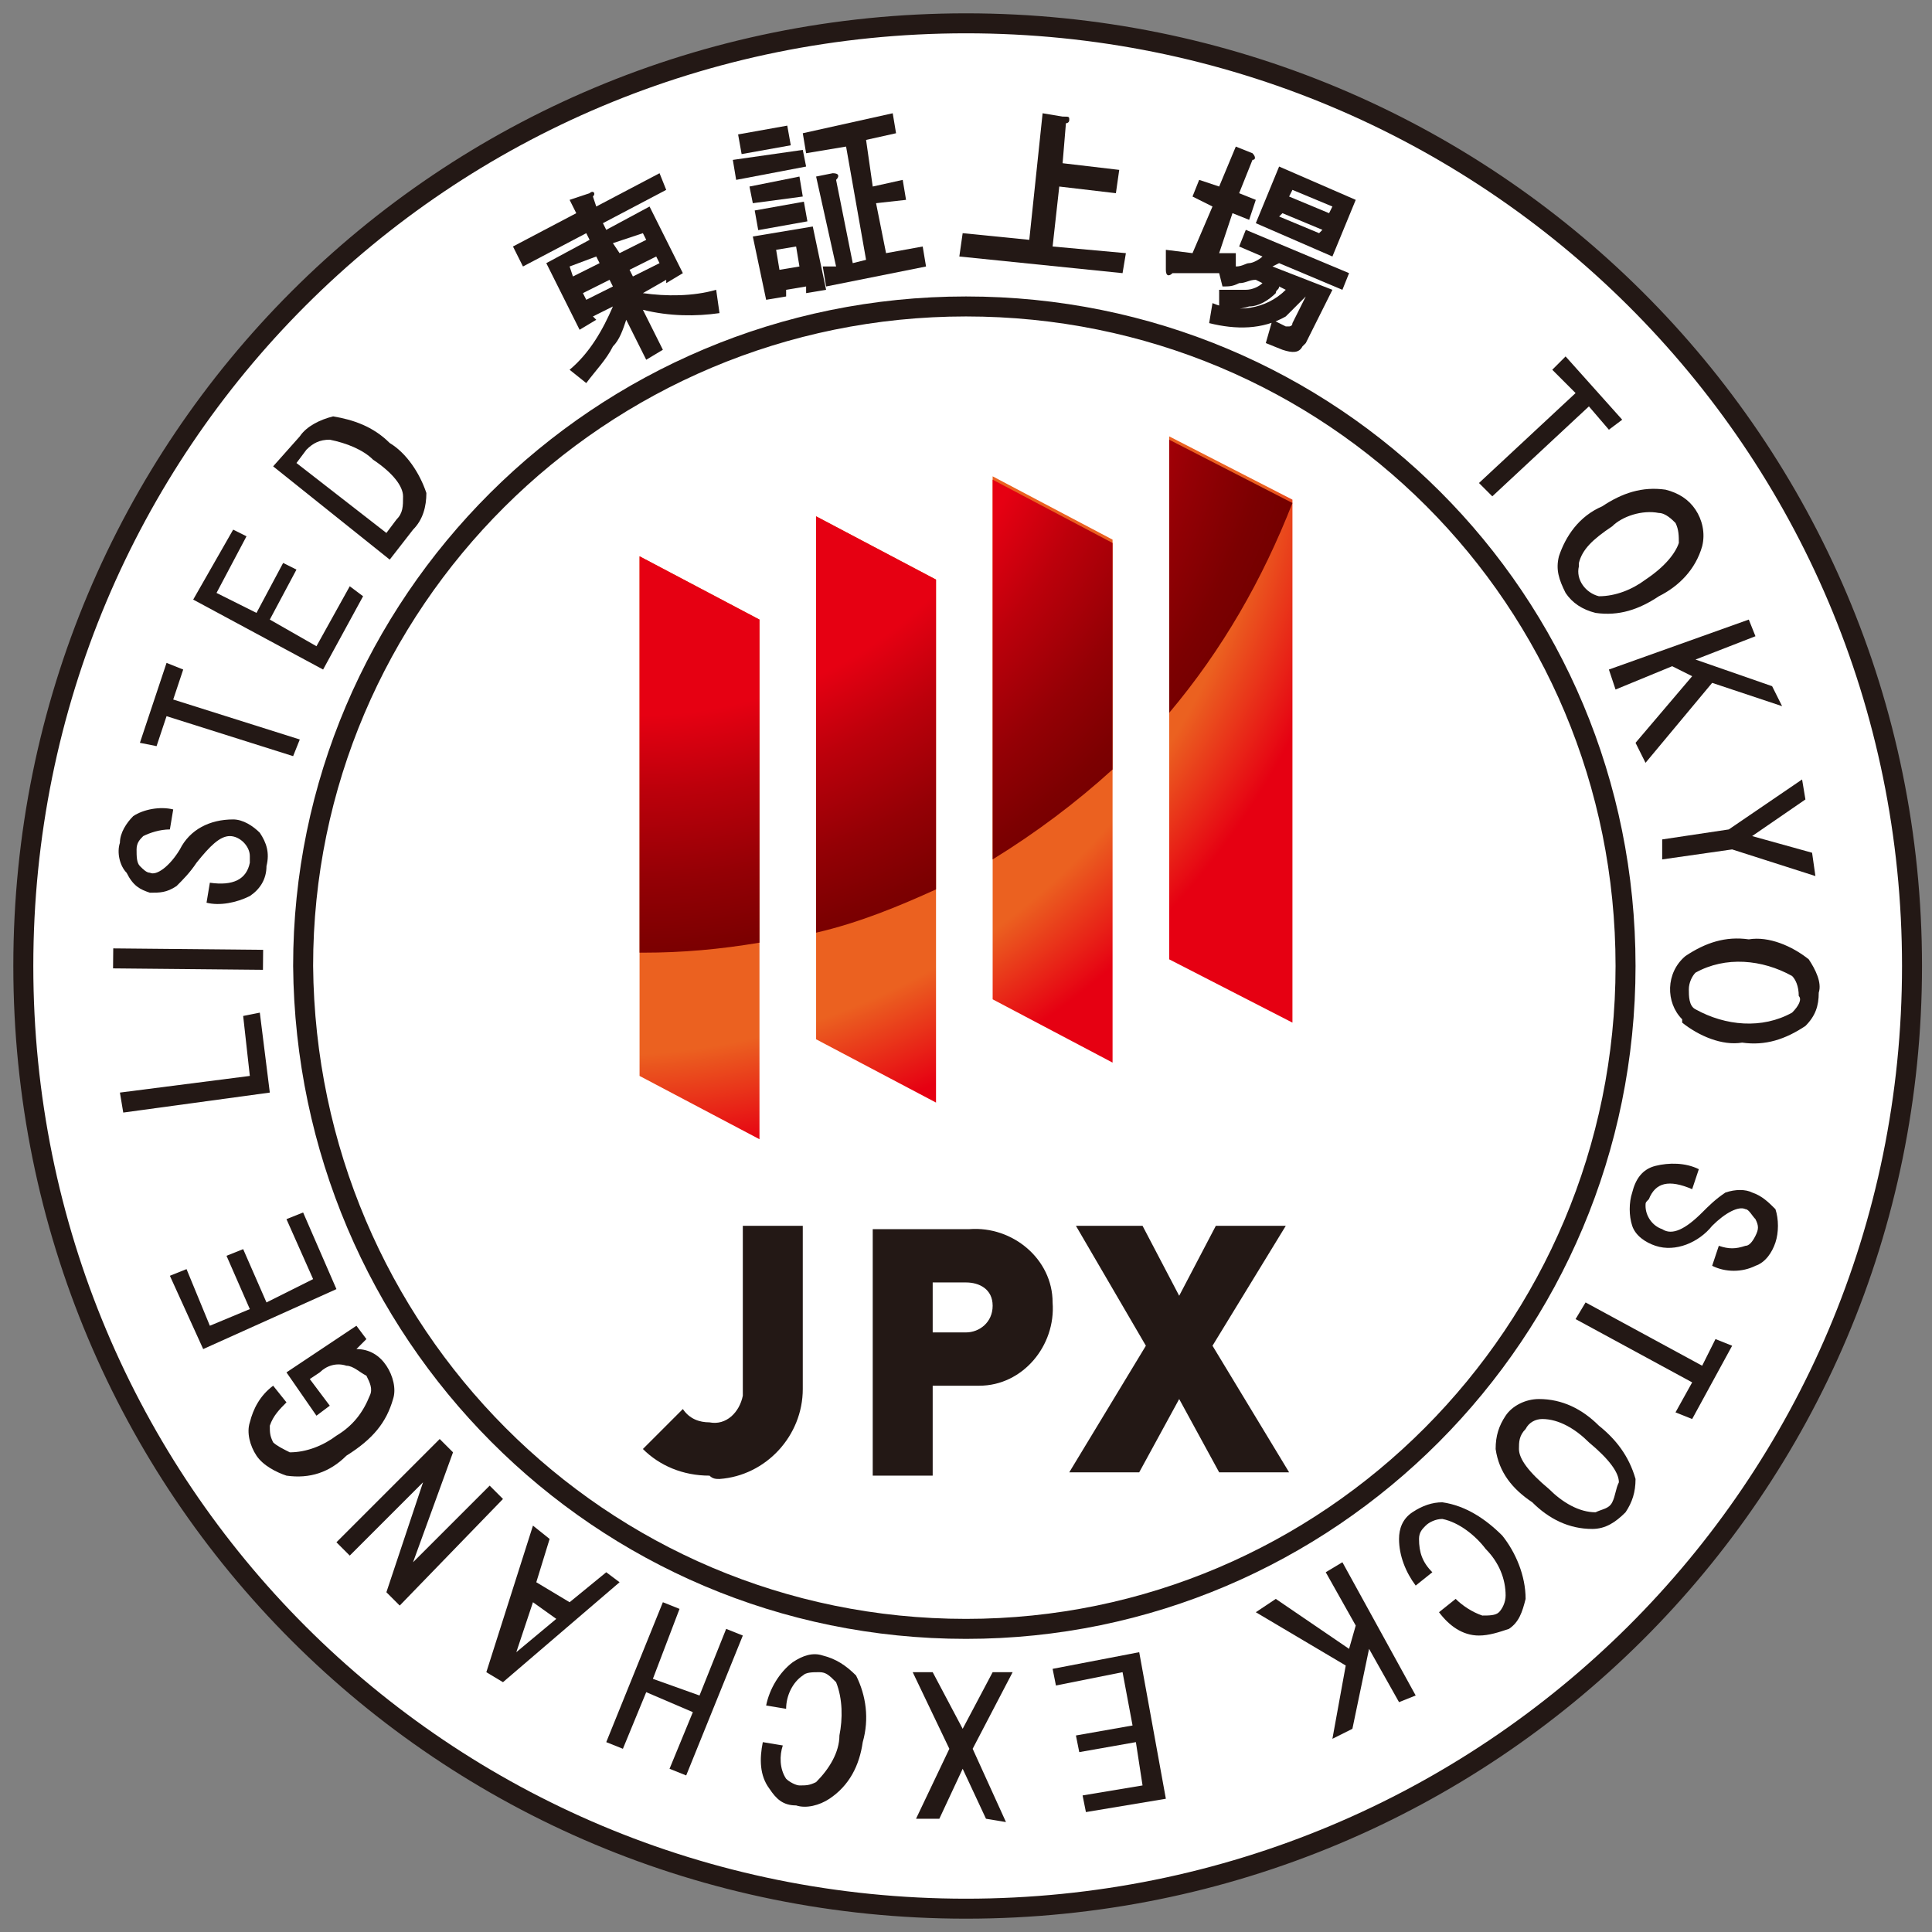 <?xml version="1.0" encoding="utf-8"?>
<!-- Generator: Adobe Illustrator 22.1.0, SVG Export Plug-In . SVG Version: 6.00 Build 0)  -->
<svg version="1.1" id="レイヤー_1" xmlns="http://www.w3.org/2000/svg" xmlns:xlink="http://www.w3.org/1999/xlink" x="0px"
	 y="0px" viewBox="0 0 58 58" style="enable-background:new 0 0 58 58;" xml:space="preserve">
<rect x="0" y="0" width="58" height="58" fill="#808080" stroke="none"/>
<style type="text/css">
	.st0{fill:#FFFFFF;}
	.st1{fill:none;stroke:#231815;stroke-width:0.6;}
	.st2{fill:#231815;}
	.st3{clip-path:url(#SVGID_2_);}
	.st4{fill:url(#SVGID_3_);}
	.st5{clip-path:url(#SVGID_5_);}
	.st6{fill:url(#SVGID_6_);}
</style>
<title>アートボード 2</title>
<path class="st0" d="M57.4,29c0,15.7-12.7,28.3-28.4,28.3S0.7,44.7,0.7,29C0.7,13.3,13.3,0.7,29,0.7c0,0,0,0,0,0
	C44.7,0.7,57.4,13.3,57.4,29"/>
<path class="st1" d="M57.4,29c0,15.7-12.7,28.3-28.4,28.3S0.7,44.7,0.7,29C0.7,13.3,13.3,0.7,29,0.7c0,0,0,0,0,0
	C44.7,0.7,57.4,13.3,57.4,29z"/>
<path class="st0" d="M48.8,29c0,11-8.9,19.9-19.8,19.9C18,48.9,9.2,40,9.1,29C9.1,18.1,18,9.2,29,9.2c0,0,0,0,0,0
	C40,9.2,48.8,18,48.8,29L48.8,29"/>
<path class="st1" d="M48.8,29c0,11-8.9,19.9-19.8,19.9C18,48.9,9.2,40,9.1,29C9.1,18.1,18,9.2,29,9.2c0,0,0,0,0,0
	C40,9.2,48.8,18,48.8,29L48.8,29z"/>
<path class="st2" d="M21.3,44.3c-0.8,0-1.5-0.3-2-0.8l1.2-1.2c0.2,0.3,0.5,0.4,0.8,0.4c0.5,0.1,0.9-0.3,1-0.8c0-0.1,0-0.1,0-0.2
	v-4.9h1.8v4.9c0,1.4-1.1,2.6-2.5,2.7C21.5,44.4,21.4,44.4,21.3,44.3"/>
<path class="st2" d="M29.1,41.6h-1.1v2.7h-1.8v-7.4h2.9c1.3-0.1,2.5,0.9,2.5,2.2c0.1,1.3-0.9,2.5-2.2,2.5
	C29.3,41.6,29.2,41.6,29.1,41.6 M29,38.5h-1V40h1c0.4,0,0.8-0.3,0.8-0.8S29.4,38.5,29,38.5"/>
<polygon class="st2" points="36.6,44.2 35.4,42 34.2,44.2 32.1,44.2 34.4,40.4 32.3,36.8 34.3,36.8 35.4,38.9 36.5,36.8 38.6,36.8 
	36.4,40.4 38.7,44.2 "/>
<g>
	<defs>
		<path id="SVGID_1_" d="M19.2,32.3l3.6,1.9V18.6l-3.6-1.9V32.3z M24.5,31.2l3.6,1.9V17.4l-3.6-1.9V31.2z M29.8,30l3.6,1.9V16.2
			l-3.6-1.9L29.8,30z M35.1,28.8l3.7,1.9V15l-3.7-1.9V28.8z"/>
	</defs>
	<clipPath id="SVGID_2_">
		<use xlink:href="#SVGID_1_"  style="overflow:visible;"/>
	</clipPath>
	<g class="st3">
		
			<radialGradient id="SVGID_3_" cx="-554.888" cy="25.733" r="1" gradientTransform="matrix(31.1 0 0 31.1 17275.045 -788.815)" gradientUnits="userSpaceOnUse">
			<stop  offset="0" style="stop-color:#EB6120"/>
			<stop  offset="0.65" style="stop-color:#EB6120"/>
			<stop  offset="0.75" style="stop-color:#E60012"/>
			<stop  offset="1" style="stop-color:#E60012"/>
		</radialGradient>
		<rect x="19.2" y="13.1" class="st4" width="19.6" height="21.1"/>
	</g>
</g>
<g>
	<defs>
		<path id="SVGID_4_" d="M19.2,28.6h0.1c1.2,0,2.3-0.1,3.5-0.3v-9.7l-3.6-1.9L19.2,28.6z M24.5,28c1.3-0.3,2.5-0.8,3.6-1.3v-9.3
			l-3.6-1.9V28z M29.8,25.8c1.3-0.8,2.5-1.7,3.6-2.7v-6.8l-3.6-1.9L29.8,25.8z M35.1,21.4c1.6-1.9,2.8-4,3.7-6.3l-3.7-1.9V21.4z"/>
	</defs>
	<clipPath id="SVGID_5_">
		<use xlink:href="#SVGID_4_"  style="overflow:visible;"/>
	</clipPath>
	<g class="st5">
		
			<radialGradient id="SVGID_6_" cx="-547.048" cy="31.455" r="1" gradientTransform="matrix(20.66 0 0 20.66 11321.16 -640.801)" gradientUnits="userSpaceOnUse">
			<stop  offset="0" style="stop-color:#E60012"/>
			<stop  offset="0.6" style="stop-color:#E60012"/>
			<stop  offset="0.71" style="stop-color:#BC000B"/>
			<stop  offset="0.84" style="stop-color:#940005"/>
			<stop  offset="0.94" style="stop-color:#7C0001"/>
			<stop  offset="1" style="stop-color:#730000"/>
		</radialGradient>
		<rect x="19.2" y="13.1" class="st6" width="19.6" height="15.5"/>
	</g>
</g>
<path class="st2" d="M15.7,8l1.9-1l0.1,0.2l-1.3,0.7l1,2l0.5-0.3l-0.1-0.1l0.6-0.3c-0.3,0.7-0.7,1.4-1.3,1.9l0.5,0.4
	c0.3-0.4,0.6-0.7,0.8-1.1c0.2-0.2,0.3-0.5,0.4-0.8l0.6,1.2l0.5-0.3l-0.6-1.2c0.8,0.2,1.6,0.2,2.3,0.1l-0.1-0.7
	c-0.7,0.2-1.5,0.2-2.2,0.1L20,8.4l0,0.1l0.5-0.3l-1-2l-1.3,0.7l-0.1-0.2l1.9-1l-0.2-0.5l-1.9,1l-0.1-0.3c0.1-0.1,0-0.2-0.1-0.1
	L17.1,6l0.2,0.4l-1.9,1L15.7,8z M19.7,7.7l0.1,0.2L19,8.3l-0.1-0.2L19.7,7.7z M19.3,7l0.1,0.2l-0.8,0.4l-0.2-0.3L19.3,7z M18.3,8.4
	l0.1,0.2L17.6,9l-0.1-0.2L18.3,8.4z M17.9,7.7L18,7.9l-0.8,0.4L17.1,8L17.9,7.7z"/>
<path class="st2" d="M25.4,4.4l0.6,3.4l-0.4,0.1l-0.5-2.5c0.1-0.1,0.1-0.2-0.1-0.2l-0.5,0.1L25.1,8L24.7,8l0.1,0.6l3-0.6l-0.1-0.6
	l-1.1,0.2l-0.3-1.5L27.2,6l-0.1-0.6l-0.9,0.2L26,4.2L26.9,4l-0.1-0.6L24.1,4l0.1,0.6L25.4,4.4z"/>
<path class="st2" d="M23.6,8.9l0-0.2l0.6-0.1v0.2l0.6-0.1l-0.4-1.9l-1.8,0.3l0.4,1.9L23.6,8.9z M23.9,7.4L24,8l-0.6,0.1l-0.1-0.6
	L23.9,7.4z"/>
<rect x="22.2" y="3.9" transform="matrix(0.984 -0.176 0.176 0.984 -0.373 4.105)" class="st2" width="1.5" height="0.6"/>
<polygon class="st2" points="24.2,5 24.1,4.5 22,4.8 22.1,5.4 "/>
<rect x="22.7" y="6.2" transform="matrix(0.984 -0.176 0.176 0.984 -0.771 4.213)" class="st2" width="1.5" height="0.6"/>
<polygon class="st2" points="24,5.3 22.5,5.6 22.6,6.1 24.1,5.9 "/>
<path class="st2" d="M33.8,7.6l-2.2-0.2l0.2-1.8l1.7,0.2l0.1-0.7l-1.7-0.2l0.1-1.2c0,0,0.1,0,0.1-0.1c0-0.1,0-0.1-0.2-0.1l-0.6-0.1
	l-0.4,3.8l-2-0.2l-0.1,0.7l4.9,0.5L33.8,7.6z"/>
<path class="st2" d="M39.2,8.9L39.2,8.9l-0.4,0.8c0,0.1-0.1,0.1-0.1,0.1c0,0-0.1,0-0.1,0l-0.4-0.2L38,10.3l0.5,0.2
	c0.3,0.1,0.5,0.1,0.6-0.1c0,0,0.1-0.1,0.1-0.1l0.8-1.6L38.2,8l0.2-0.1l1.9,0.8l0.2-0.5l-3.1-1.3l-0.2,0.5l0.7,0.3
	c-0.1,0.1-0.3,0.2-0.4,0.2c-0.1,0-0.2,0.1-0.4,0.1V7.6h-0.5L37,6.4l0.5,0.2L37.7,6l-0.5-0.2l0.4-1c0.1,0,0.1-0.1,0-0.2l-0.5-0.2
	l-0.5,1.2L36,5.4l-0.2,0.5l0.6,0.3l-0.6,1.4l-0.8-0.1v0.6c0,0.2,0.1,0.2,0.2,0.1h1.4l0.1,0.4c0.2,0,0.3,0,0.5-0.1
	c0.2,0,0.3-0.1,0.5-0.1l0.2,0.1c-0.1,0.1-0.3,0.2-0.5,0.2c-0.3,0-0.6,0-0.8,0v0.5c0.3,0.1,0.6,0.1,0.9,0c0.3,0,0.6-0.2,0.8-0.4
	c0-0.1,0.1-0.1,0.1-0.2l0.2,0.1c-0.6,0.6-1.5,0.7-2.2,0.4l-0.1,0.6c0.8,0.2,1.6,0.2,2.3-0.2C38.8,9.3,39,9.1,39.2,8.9"/>
<path class="st2" d="M40,7.7L40.7,6L38.4,5l-0.7,1.7L40,7.7z M38.8,5.7l1.2,0.5l-0.1,0.2l-1.2-0.5L38.8,5.7z M38.5,6.4l1.2,0.5
	L39.6,7l-1.2-0.5L38.5,6.4z"/>
<polygon class="st2" points="44.8,14.9 47.7,12.2 48.3,12.9 48.7,12.6 47,10.7 46.6,11.1 47.3,11.8 44.4,14.5 "/>
<path class="st2" d="M46.8,16.7c-0.1,0.4,0,0.7,0.2,1.1c0.2,0.3,0.5,0.5,0.9,0.6c0.7,0.1,1.3-0.1,1.9-0.5c0.6-0.3,1.1-0.8,1.3-1.5
	c0.1-0.4,0-0.8-0.2-1.1c-0.2-0.3-0.5-0.5-0.9-0.6c-0.7-0.1-1.3,0.1-1.9,0.5C47.4,15.5,47,16.1,46.8,16.7 M49.8,15.4
	c0.2,0,0.4,0.2,0.5,0.3c0.1,0.2,0.1,0.4,0.1,0.6c-0.1,0.3-0.4,0.7-1,1.1c-0.4,0.3-0.9,0.5-1.4,0.5c-0.4-0.1-0.7-0.5-0.6-0.9
	c0,0,0,0,0-0.1c0.1-0.4,0.4-0.7,1-1.1C48.7,15.5,49.3,15.3,49.8,15.4"/>
<polygon class="st2" points="48.5,20.7 50.2,20 50.8,20.3 49.1,22.3 49.4,22.9 51.4,20.5 53.5,21.2 53.2,20.6 50.9,19.8 52.7,19.1 
	52.5,18.6 48.3,20.1 "/>
<polygon class="st2" points="49.9,25.2 49.9,25.8 52,25.5 54.5,26.3 54.4,25.6 52.6,25.1 54.2,24 54.1,23.4 51.9,24.9 "/>
<path class="st2" d="M54.3,28.8c-0.5-0.4-1.2-0.7-1.8-0.6c-0.7-0.1-1.3,0.1-1.9,0.5c-0.6,0.5-0.6,1.4-0.1,1.9c0,0,0,0,0,0.1
	c0.5,0.4,1.2,0.7,1.8,0.6c0.7,0.1,1.3-0.1,1.9-0.5c0.3-0.3,0.4-0.6,0.4-1C54.7,29.5,54.5,29.1,54.3,28.8 M53.8,30.4
	c-0.9,0.5-2,0.4-2.9-0.1c-0.2-0.1-0.2-0.4-0.2-0.6c0-0.2,0.1-0.4,0.2-0.5c0.9-0.5,2-0.4,2.9,0.1c0.1,0.1,0.2,0.3,0.2,0.6
	C54.1,30,54,30.2,53.8,30.4"/>
<path class="st2" d="M52.6,35.8c-0.2-0.1-0.5-0.1-0.8,0c-0.3,0.2-0.5,0.4-0.7,0.6c-0.5,0.5-0.9,0.7-1.2,0.5
	c-0.3-0.1-0.5-0.4-0.5-0.7c0-0.1,0-0.1,0.1-0.2c0.2-0.5,0.6-0.6,1.3-0.3l0.2-0.6c-0.4-0.2-0.9-0.2-1.3-0.1c-0.4,0.1-0.6,0.4-0.7,0.8
	c-0.1,0.3-0.1,0.7,0,1c0.1,0.3,0.4,0.5,0.7,0.6c0.6,0.2,1.3-0.1,1.7-0.6c0.4-0.4,0.8-0.6,1-0.5c0.1,0,0.2,0.2,0.3,0.3
	c0.1,0.2,0.1,0.3,0,0.5c-0.1,0.2-0.2,0.3-0.3,0.3c-0.3,0.1-0.5,0.1-0.8,0L51.4,38c0.4,0.2,0.9,0.2,1.3,0c0.3-0.1,0.5-0.4,0.6-0.7
	c0.1-0.3,0.1-0.7,0-1C53.1,36.1,52.9,35.9,52.6,35.8"/>
<polygon class="st2" points="51.1,41 47.6,39.1 47.3,39.6 50.8,41.5 50.3,42.4 50.8,42.6 52,40.4 51.5,40.2 "/>
<path class="st2" d="M48,42.8c-0.5-0.5-1.1-0.8-1.8-0.8c-0.4,0-0.8,0.2-1,0.5c-0.2,0.3-0.3,0.6-0.3,1c0.1,0.7,0.5,1.2,1.1,1.6
	c0.5,0.5,1.1,0.8,1.8,0.8c0.4,0,0.7-0.2,1-0.5c0.2-0.3,0.3-0.6,0.3-1C48.9,43.7,48.5,43.2,48,42.8 M48.4,45.1
	c-0.1,0.2-0.3,0.2-0.5,0.3c-0.5,0-1-0.3-1.4-0.7c-0.6-0.5-0.9-0.9-0.9-1.2c0-0.2,0-0.4,0.2-0.6c0.1-0.2,0.3-0.3,0.5-0.3
	c0.5,0,1,0.3,1.4,0.7c0.6,0.5,0.9,0.9,0.9,1.2C48.5,44.7,48.5,44.9,48.4,45.1"/>
<path class="st2" d="M43.3,45.1c-0.3,0-0.6,0.1-0.9,0.3c-0.3,0.2-0.4,0.5-0.4,0.8c0,0.5,0.2,1,0.5,1.4l0.5-0.4
	c-0.3-0.3-0.4-0.6-0.4-1c0-0.2,0.1-0.3,0.2-0.4c0.1-0.1,0.3-0.2,0.5-0.2c0.5,0.1,1,0.5,1.3,0.9c0.4,0.4,0.6,0.9,0.6,1.4
	c0,0.2-0.1,0.4-0.2,0.5c-0.1,0.1-0.3,0.1-0.5,0.1c-0.3-0.1-0.6-0.3-0.8-0.5l-0.5,0.4c0.3,0.4,0.7,0.7,1.2,0.7c0.3,0,0.6-0.1,0.9-0.2
	c0.3-0.2,0.4-0.5,0.5-0.9c0-0.7-0.3-1.4-0.7-1.9C44.6,45.6,44,45.2,43.3,45.1"/>
<polygon class="st2" points="39.8,47.2 40.7,48.8 40.5,49.5 38.3,48 37.7,48.4 40.4,50 40,52.2 40.6,51.9 41.1,49.5 42,51.1 
	42.5,50.9 40.3,46.9 "/>
<polygon class="st2" points="31.6,50.1 31.7,50.6 33.7,50.2 34,51.8 32.3,52.1 32.4,52.6 34.1,52.3 34.3,53.6 32.5,53.9 32.6,54.4 
	35,54 34.2,49.6 "/>
<polygon class="st2" points="29.8,50.2 28.9,51.9 28,50.2 27.4,50.2 28.5,52.5 27.5,54.6 28.2,54.6 28.9,53.1 29.6,54.6 30.2,54.7 
	29.2,52.5 30.4,50.2 "/>
<path class="st2" d="M24.7,49.7c-0.3-0.1-0.6,0-0.9,0.2c-0.4,0.3-0.7,0.8-0.8,1.3l0.6,0.1c0-0.4,0.2-0.8,0.5-1
	c0.1-0.1,0.3-0.1,0.5-0.1c0.2,0,0.3,0.1,0.5,0.3c0.2,0.5,0.2,1.1,0.1,1.6c0,0.5-0.3,1-0.7,1.4c-0.2,0.1-0.3,0.1-0.5,0.1
	c-0.1,0-0.3-0.1-0.4-0.2c-0.2-0.3-0.2-0.7-0.1-1l-0.6-0.1c-0.1,0.5-0.1,1,0.2,1.4c0.2,0.3,0.4,0.5,0.8,0.5c0.3,0.1,0.7,0,1-0.2
	c0.6-0.4,0.9-1,1-1.7c0.2-0.7,0.1-1.4-0.2-2C25.4,50,25.1,49.8,24.7,49.7"/>
<polygon class="st2" points="21,50.9 19.6,50.4 20.4,48.3 19.9,48.1 18.2,52.3 18.7,52.5 19.4,50.8 20.8,51.4 20.1,53.1 20.6,53.3 
	22.3,49.1 21.8,48.9 "/>
<path class="st2" d="M18.2,47.2l-1.1,0.9l-1-0.6l0.4-1.3L16,45.8l-1.4,4.4l0.5,0.3l3.5-3L18.2,47.2z M15.5,49.6l0.5-1.5l0.7,0.5
	L15.5,49.6z"/>
<polygon class="st2" points="14.7,44.6 12.4,46.9 13.6,43.6 13.2,43.2 10.1,46.3 10.5,46.7 12.7,44.5 11.6,47.8 12,48.2 15.1,45 "/>
<path class="st2" d="M11.8,42c0.1-0.3,0-0.7-0.2-1c-0.2-0.3-0.5-0.5-0.9-0.5l0.3-0.3l-0.3-0.4l-2.1,1.4l0.9,1.3l0.4-0.3l-0.6-0.8
	l0.3-0.2c0.2-0.2,0.5-0.3,0.8-0.2c0.2,0,0.4,0.2,0.6,0.3c0.1,0.2,0.2,0.4,0.1,0.6c-0.2,0.5-0.5,0.9-1,1.2c-0.4,0.3-0.9,0.5-1.4,0.5
	c-0.2-0.1-0.4-0.2-0.5-0.3c-0.1-0.2-0.1-0.3-0.1-0.5c0.1-0.3,0.3-0.5,0.5-0.7l-0.4-0.5c-0.4,0.3-0.6,0.7-0.7,1.1
	c-0.1,0.3,0,0.7,0.2,1c0.2,0.3,0.6,0.5,0.9,0.6c0.7,0.1,1.3-0.1,1.8-0.6C11.2,43.2,11.6,42.7,11.8,42"/>
<polygon class="st2" points="9.1,36.4 8.6,36.6 9.4,38.4 8,39.1 7.3,37.5 6.8,37.7 7.5,39.3 6.3,39.8 5.6,38.1 5.1,38.3 6.1,40.5 
	10.1,38.7 "/>
<polygon class="st2" points="7.8,30.4 7.3,30.5 7.5,32.3 3.6,32.8 3.7,33.4 8.1,32.8 "/>
<rect x="5.3" y="26.6" transform="matrix(9.599216e-03 -1 1 9.599216e-03 -23.257 34.116)" class="st2" width="0.6" height="4.5"/>
<path class="st2" d="M4.5,26.8c0.3,0,0.5,0,0.8-0.2c0.2-0.2,0.4-0.4,0.6-0.7c0.4-0.5,0.7-0.8,1-0.8c0.3,0,0.6,0.3,0.6,0.6
	c0,0.1,0,0.1,0,0.2c-0.1,0.5-0.5,0.7-1.2,0.6l-0.1,0.6c0.4,0.1,0.9,0,1.3-0.2C7.8,26.7,8,26.4,8,26c0.1-0.4,0-0.7-0.2-1
	c-0.2-0.2-0.5-0.4-0.8-0.4c-0.7,0-1.3,0.3-1.6,0.9c-0.3,0.5-0.7,0.8-0.9,0.7c-0.1,0-0.2-0.1-0.3-0.2c-0.1-0.1-0.1-0.3-0.1-0.5
	c0-0.2,0.1-0.3,0.2-0.4c0.2-0.1,0.5-0.2,0.8-0.2l0.1-0.6c-0.4-0.1-0.9,0-1.2,0.2c-0.2,0.2-0.4,0.5-0.4,0.8c-0.1,0.3,0,0.7,0.2,0.9
	C4,26.6,4.2,26.7,4.5,26.8"/>
<polygon class="st2" points="5,21.5 8.8,22.7 9,22.2 5.2,21 5.5,20.1 5,19.9 4.2,22.3 4.7,22.4 "/>
<polygon class="st2" points="10.9,17.9 10.5,17.6 9.5,19.4 8.1,18.6 8.9,17.1 8.5,16.9 7.7,18.4 6.5,17.8 7.4,16.1 7,15.9 5.8,18 
	9.7,20.1 "/>
<path class="st2" d="M12.4,15.9c0.3-0.3,0.4-0.7,0.4-1.1c-0.2-0.6-0.6-1.2-1.1-1.5c-0.5-0.5-1.1-0.7-1.7-0.8c-0.4,0.1-0.8,0.3-1,0.6
	L8.2,14l3.5,2.8L12.4,15.9z M8.9,13.9l0.3-0.4c0.2-0.2,0.4-0.3,0.7-0.3c0.5,0.1,1,0.3,1.3,0.6c0.6,0.4,0.9,0.8,0.9,1.1
	c0,0.3,0,0.5-0.2,0.7L11.6,16L8.9,13.9z"/>
</svg>
